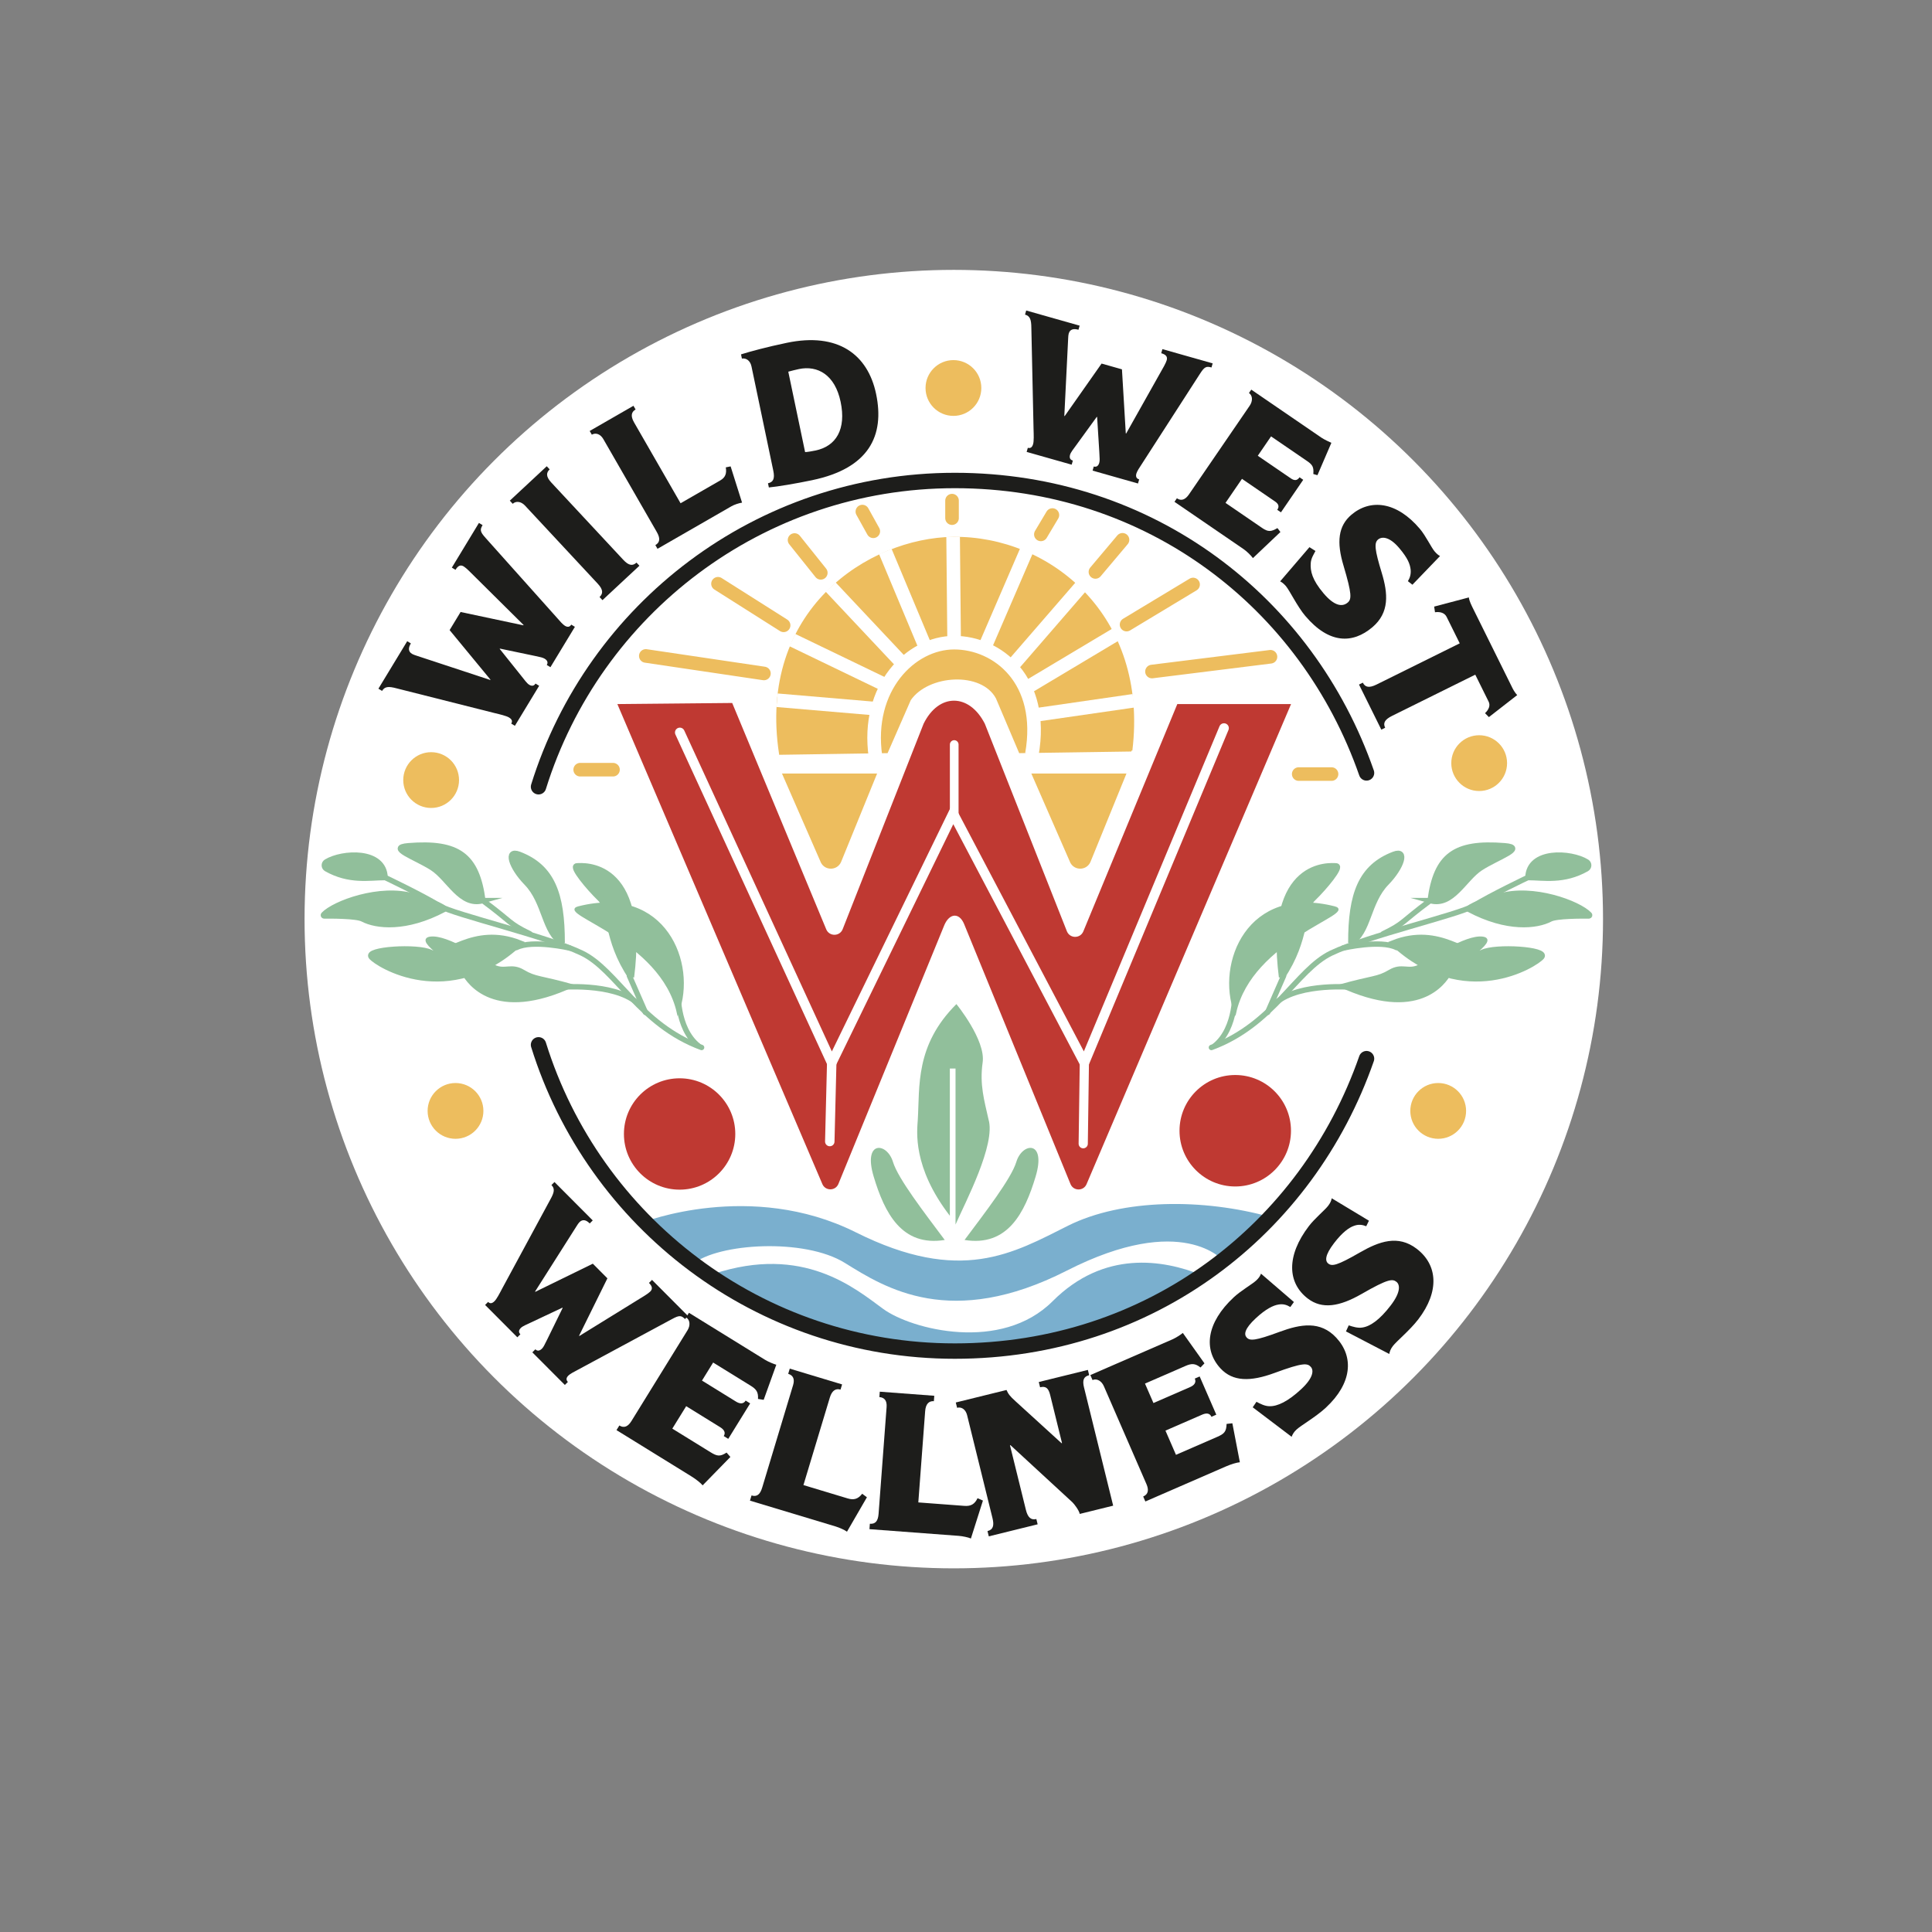 <?xml version="1.0" encoding="UTF-8"?>
<svg id="sage" xmlns="http://www.w3.org/2000/svg" viewBox="0 0 1440 1440">
  <rect x="0" y="0" width="1440" height="1440" fill="#808080" stroke="none"/>
  <defs>
    <style>
      .cls-1, .cls-2, .cls-3, .cls-4, .cls-5, .cls-6, .cls-7, .cls-8, .cls-9, .cls-10, .cls-11, .cls-12 {
        stroke-miterlimit: 10;
      }

      .cls-1, .cls-3, .cls-4, .cls-9 {
        stroke: #91bf9b;
      }

      .cls-1, .cls-3, .cls-5, .cls-6, .cls-7, .cls-8, .cls-9, .cls-10, .cls-12 {
        stroke-linecap: round;
      }

      .cls-1, .cls-13, .cls-4, .cls-9 {
        fill: #91bf9b;
      }

      .cls-1, .cls-11 {
        stroke-width: 1.45px;
      }

      .cls-2, .cls-3, .cls-5, .cls-6, .cls-7, .cls-8, .cls-12 {
        fill: none;
      }

      .cls-2, .cls-5, .cls-6, .cls-7, .cls-8 {
        stroke: #fff;
      }

      .cls-2, .cls-10 {
        stroke-width: 10.13px;
      }

      .cls-14 {
        fill: #bf3932;
      }

      .cls-15 {
        fill: #1d1d1b;
      }

      .cls-16, .cls-10, .cls-11 {
        fill: #edbd5e;
      }

      .cls-3, .cls-9 {
        stroke-width: 4.03px;
      }

      .cls-17 {
        fill: #fff;
      }

      .cls-4 {
        stroke-width: 4.34px;
      }

      .cls-5 {
        stroke-width: 6.47px;
      }

      .cls-6 {
        stroke-width: 7.04px;
      }

      .cls-7 {
        stroke-width: 6.86px;
      }

      .cls-8 {
        stroke-width: 7.24px;
      }

      .cls-18 {
        fill: #7aafce;
      }

      .cls-10, .cls-11 {
        stroke: #edbd5e;
      }

      .cls-12 {
        stroke: #1d1d1b;
        stroke-width: 11.48px;
      }
    </style>
  </defs>
  <circle class="cls-17" cx="710.9" cy="685.05" r="483.9"/>
  <path class="cls-14" d="M795.25,694.24c2.26,5.35,9.82,5.4,12.15.08l70.1-169.55h84.78l-152.43,357.85c-2.24,5.23-9.64,5.25-11.91.04l-79.39-194.04c-3.69-8.73-10.93-7.89-14.67.82l-79.07,193.19c-2.3,5.13-9.59,5.11-11.85-.04l-152.81-357.81,85.59-.82,70.1,168.74c2.3,5.42,10.01,5.37,12.22-.09l60.33-153.16c11.31-23.01,34.02-22.85,45.65,0l61.21,154.8Z"/>
  <polyline class="cls-8" points="506.71 545.96 619.92 792.14 710.4 606.29 808.22 792.14 912.29 542.7"/>
  <line class="cls-5" x1="711.22" y1="554.93" x2="711.22" y2="609.55"/>
  <line class="cls-7" x1="807.37" y1="852.46" x2="808.22" y2="792.14"/>
  <line class="cls-6" x1="618.47" y1="850.83" x2="619.92" y2="792.14"/>
  <g>
    <path class="cls-18" d="M946.8,907.08c-49.72-13.86-110.05-13.86-150.8,6.52-40.76,20.38-79.88,44.02-158.14,4.89-78.25-39.13-158.95-7.34-158.95-7.34l37.5,30.98c18.75-15.49,83.15-19.56,113.31-.82,30.16,18.75,79.07,49.72,165.48,5.71,86.41-44.02,116.57-7.34,116.57-7.34l35.05-32.61Z"/>
    <path class="cls-18" d="M895.44,950.28c-28.53-11.41-72.55-18.75-110.86,19.56-38.31,38.31-105.15,21.19-126.35,5.71-21.19-15.49-59.51-48.09-126.35-26.08,41.57,29.35,114.12,61.95,197.27,57.06,83.15-4.89,166.29-56.25,166.29-56.25Z"/>
  </g>
  <path class="cls-12" d="M401.39,586.4c41.13-132.25,164.49-228.27,310.27-228.27s262.66,91.06,306.87,217.96"/>
  <path class="cls-12" d="M401.39,778.75c41.13,132.25,164.49,228.27,310.27,228.27s262.66-91.06,306.87-217.96"/>
  <g>
    <circle class="cls-14" cx="506.54" cy="845.2" r="41.5"/>
    <circle class="cls-14" cx="920.68" cy="842.79" r="41.54"/>
  </g>
  <g>
    <path class="cls-16" d="M582.83,576.53h70.92l-26.9,66.03c-2.84,6.3-11.69,6.59-14.94.48l-29.08-66.51Z"/>
    <path class="cls-16" d="M768.69,576.53h70.92l-26.9,66.03c-2.84,6.3-11.69,6.59-14.94.48l-29.08-66.51Z"/>
  </g>
  <circle class="cls-16" cx="1102.49" cy="568.79" r="20.79"/>
  <circle class="cls-16" cx="321.35" cy="581.42" r="20.79"/>
  <circle class="cls-16" cx="710.63" cy="289.19" r="20.79"/>
  <circle class="cls-16" cx="339.51" cy="828.01" r="20.79"/>
  <circle class="cls-16" cx="1071.95" cy="828.01" r="20.79"/>
  <g>
    <path class="cls-15" d="M361.89,400.9l53.56,59.92c1.78,2.1,4.1,4.69,5.58,5.59,1.98,1.2,3.62,1.01,4.75-.85l2.72,1.65-18.24,30.08-2.72-1.65c1.13-1.86.41-3.47-1.57-4.67-1.49-.9-3.02-1.16-7.36-2.1l-25.99-5.44-.15.25,16.56,20.71c1.83,2.29,3.75,4.98,5.36,5.96,1.98,1.2,3.62,1.01,4.75-.85l2.72,1.65-18.09,29.83-2.72-1.65c.98-1.61.71-3.12-1.64-4.55-1.98-1.2-6.57-2.29-10.71-3.28l-73.12-18.45c-5.97-1.59-8.78-1.43-10.81,1.91l-2.72-1.65,21.47-35.4,2.72,1.65c-1.95,3.22-2.11,6,.86,7.8.74.45,2.13.95,3.27,1.31l55.03,18.14.15-.25-30.43-36.92,8.18-13.49,46.8,9.93.15-.25-40.92-40.56c-1.38-1.35-2.84-2.57-3.71-3.1-2.6-1.58-4.47-.17-6.12,2.55l-2.72-1.65,20.19-33.3,2.72,1.65c-2.03,3.34-1.96,4.91,2.21,9.47Z"/>
    <path class="cls-15" d="M449.04,447.32l-2.17-2.33c2.75-2.57,2.76-5.53-1.39-9.98l-54.16-58.16c-2.96-3.18-6.73-3.62-9.17-1.35l-2.17-2.33,27.54-25.65,2.17,2.33c-2.54,2.37-2.95,5.32,1.19,9.77l53.67,57.63c4.04,4.34,7,4.76,9.86,2.09l2.17,2.33-27.54,25.65Z"/>
    <path class="cls-15" d="M553.09,374.63c-2.44.4-5.69,1.44-7.95,2.73l-55.08,31.69-1.59-2.76c3.26-1.88,3.94-4.77,1.05-9.79l-39.85-69.26c-2.17-3.76-5.67-4.92-8.56-3.26l-1.59-2.76,32.62-18.77,1.59,2.76c-3.01,1.73-4.01,4.65-1.12,9.66l34.65,60.23,29.61-17.04c3.89-2.24,4.81-5.27,4.1-9.71l3.59-.73,8.52,27Z"/>
    <path class="cls-15" d="M605.49,357.87c-12.33,2.58-26.05,4.86-32.43,5.45l-.65-3.12c3.83-.8,5.22-3.31,3.98-9.26l-16.27-77.79c-.89-4.25-3.86-6.44-7.15-5.9l-.65-3.12c7.08-2.22,19.26-5.51,34.14-8.62,38.12-7.97,60.38,8.67,66.54,38.14,6.49,31.03-5.28,55.38-47.5,64.21ZM595.42,275.09c-2.41.5-5.64,1.33-7.88,1.94l12.54,59.94c1.76-.07,5.19-.64,7.74-1.18,15.45-3.23,23-15.9,18.73-36.31-4.21-20.12-17.11-27.33-31.13-24.4Z"/>
  </g>
  <g>
    <path class="cls-15" d="M894.42,278.54l-43.53,67.55c-1.55,2.27-3.43,5.2-3.9,6.87-.63,2.23-.01,3.76,2.08,4.35l-.87,3.06-33.84-9.6.87-3.06c2.09.59,3.46-.52,4.09-2.75.47-1.67.31-3.22.07-7.65l-1.66-26.5-.28-.08-15.57,21.46c-1.72,2.37-3.81,4.94-4.32,6.75-.63,2.23-.01,3.76,2.08,4.35l-.87,3.06-33.56-9.52.87-3.06c1.81.51,3.2-.15,3.95-2.79.63-2.23.46-6.94.32-11.19l-1.64-75.39c-.05-6.18-.95-8.85-4.71-9.91l.87-3.06,39.83,11.29-.87,3.06c-3.62-1.03-6.34-.45-7.29,2.9-.24.84-.35,2.31-.39,3.5l-2.87,57.86.28.08,27.5-39.14,15.18,4.3,2.86,47.75.28.08,28.23-50.22c.93-1.69,1.72-3.42,2-4.4.83-2.92-1.02-4.35-4.09-5.22l.87-3.06,37.46,10.62-.87,3.06c-3.76-1.07-5.25-.59-8.54,4.65Z"/>
    <path class="cls-15" d="M933.85,415.97c-1.54-2.11-4.71-5.16-6.98-6.71l-51.48-35.24,1.8-2.63c3.22,2.21,6.25,1.12,9.03-2.94l45.22-66.05c2.45-3.58,2.22-7.6-.53-9.48l1.72-2.51,52.32,35.82c1.79,1.23,6.14,3.33,7.38,3.83l-10.38,24.12-3.08-.88c.42-4.97-.44-6.79-4.5-9.57l-27-18.48-9.89,14.45,24.61,16.84c2.63,1.8,4.71,1.83,6.51-.8l2.75,1.88-16.6,24.25-2.75-1.88c1.72-2.51.94-4.45-1.69-6.24l-24.61-16.85-12.27,17.92,27.35,18.73c4.42,3.03,6.67,2.81,11.36.06l2.21,2.92-20.51,19.46Z"/>
    <path class="cls-15" d="M972.84,459.03c-5.89-6.96-11.57-18.84-14.47-22.27-1.59-1.88-3.34-3.05-4.23-3.44l21.85-25.49,4.49,2.84c-1.46,2.75-3.22,5.38-3.51,8.85-.51,6.12,1.09,12.72,9.5,22.67,7.94,9.4,13.92,10.41,18.01,6.95,2.99-2.52,3.2-6.31-3.05-27.37-5.39-17.81-3.97-29.81,5.86-38.13,14.15-11.96,33.7-9.91,50.99,10.53,4.49,5.31,8.49,13.86,11.02,16.84,1.59,1.88,3.14,3.04,4.03,3.42l-20.59,21.39-3.37-2.64c1.43-2.35,2.37-5.04,2.05-8.56-.47-4.15-2.06-8.49-8.51-16.12-7.1-8.4-12.82-8.88-15.8-6.36-2.99,2.52-2.49,7.6,2.75,24.78,4.67,15.39,5.94,29.67-6.99,40.6-14.59,12.34-32.18,12.61-50.03-8.5Z"/>
    <path class="cls-15" d="M1106.85,531.57c2.86-2.71,4.1-5.75,2.69-8.6l-9.96-20.11-62.01,30.71c-5.45,2.7-6.88,5.35-5.15,8.85l-2.86,1.41-16.64-33.6,2.85-1.41c1.74,3.5,4.78,4.1,10.22,1.4l62.01-30.71-9.77-19.72c-1.41-2.85-4.58-4.03-8.66-3.46l-.63-4.21,25.86-6.83c.06,1.1.76,3.5,2.5,7l30.14,60.84c.96,1.95,2.51,4.09,3.41,4.93l-21.1,16.43-2.9-2.92Z"/>
  </g>
  <path class="cls-15" d="M500.95,983.11l-70.58,38.03c-2.44,1.24-5.5,2.89-6.73,4.11-1.64,1.64-1.86,3.25-.37,4.76l-2.26,2.25-24.24-24.31,2.26-2.25c1.5,1.5,3.22,1.18,4.86-.45,1.23-1.23,1.86-2.65,3.83-6.61l11.65-23.78-.2-.2-23.91,11.27c-2.65,1.24-5.7,2.48-7.03,3.81-1.64,1.63-1.87,3.25-.37,4.75l-2.26,2.25-24.04-24.11,2.25-2.25c1.3,1.3,2.81,1.39,4.76-.55,1.64-1.63,3.82-5.8,5.79-9.56l35.79-66.18c3.01-5.39,3.55-8.12.86-10.83l2.26-2.25,28.52,28.62-2.26,2.25c-2.59-2.6-5.21-3.38-7.67-.93-.61.61-1.44,1.83-2.06,2.85l-31,48.84.2.2,42.85-20.96,10.87,10.91-21.11,42.78.2.2,48.94-30.23c1.63-1.03,3.16-2.15,3.88-2.87,2.15-2.14,1.27-4.26-.92-6.46l2.26-2.25,26.83,26.92-2.25,2.25c-2.69-2.7-4.21-2.99-9.61,0Z"/>
  <path class="cls-15" d="M523.72,1107.1c-1.45-1.76-4.82-4.49-8.64-6.85l-55.58-34.33,2.13-3.44c3.66,2.27,6.58.61,9-3.3l41.83-67.72c2.13-3.44,1.98-7.64-1.08-9.53l2.13-3.44,56.64,34.99c2.6,1.6,6.49,3.15,8.46,3.72l-9.41,26.16-4.23-.67c.33-4.98-1.22-7.24-5.35-9.78l-28.09-17.35-8.31,13.45,25.35,15.66c2.9,1.79,5.56,1.92,7.2-.74l3.36,2.08-16.33,26.43-3.36-2.07c1.74-2.81-.07-5.01-2.66-6.62l-25.34-15.66-10.34,16.73,28.4,17.54c4.89,3.02,7.1,3.52,12.04.31l2.84,3.26-20.66,21.16Z"/>
  <path class="cls-15" d="M631.29,1141.63c-1.68-1.27-5.81-3.1-8.39-3.87l-63.92-19.27,1.17-3.87c3.95,1.19,6.36-.58,7.95-5.86l23.03-76.39c1.38-4.58-.05-7.31-3.65-8.4l1.17-3.87,39,11.76-1.17,3.87c-3.61-1.09-6.41.75-7.95,5.86l-19.69,65.3,32.99,9.95c4.64,1.4,7.75.42,10.79-3.47l3.53,2.6-14.86,25.67Z"/>
  <path class="cls-15" d="M723.65,1146.71c-1.91-.88-6.35-1.77-9.03-1.97l-66.57-4.99.3-4.03c4.12.31,6.08-1.94,6.5-7.44l5.97-79.56c.36-4.77-1.62-7.13-5.38-7.41l.3-4.03,40.62,3.05-.3,4.03c-3.76-.28-6.1,2.12-6.5,7.44l-5.1,68.01,34.36,2.58c4.83.36,7.65-1.27,9.79-5.72l4.01,1.77-8.96,28.27Z"/>
  <path class="cls-15" d="M808,1034.25l21.69,87.99-24.92,6.15c-.44-2.54-4.03-7.34-5.47-8.69l-46.17-42.57-.35.09,11.88,48.19c1.36,5.53,3.77,7.78,7.78,6.79l.97,3.93-36.42,8.98-.97-3.93c4.18-1.03,5.09-4.09,3.73-9.63l-18.92-76.75c-.97-3.93-3.81-6.44-7.47-5.54l-.97-3.93,37.81-9.32c1.27,2.91,2.41,4.52,6.69,8.38l34.33,31.29.35-.09-8.84-35.87c-1.23-5-3.15-6.8-7.51-5.72l-.97-3.93,36.59-9.02.97,3.93c-4.18,1.03-5.18,3.74-3.82,9.27Z"/>
  <path class="cls-15" d="M924.13,1089.87c-2.27.18-6.44,1.4-10.55,3.19l-59.9,26.06-1.61-3.71c3.95-1.72,4.26-5.06,2.42-9.27l-31.75-72.99c-1.61-3.71-5.14-5.98-8.44-4.55l-1.61-3.71,61.05-26.56c2.8-1.22,6.29-3.54,7.88-4.83l16.12,22.66-2.96,3.09c-3.9-3.12-6.64-3.12-11.09-1.19l-30.28,13.18,6.31,14.5,27.32-11.89c3.13-1.36,4.75-3.47,3.51-6.34l3.62-1.58,12.39,28.49-3.62,1.58c-1.32-3.03-4.15-2.8-6.95-1.59l-27.32,11.89,7.84,18.04,30.61-13.32c5.27-2.29,6.95-3.83,7.12-9.72l4.3-.47,5.59,29.05Z"/>
  <path class="cls-15" d="M988.29,1049.13c-7.49,6.96-18.57,13.24-21.99,16.42-1.84,1.71-2.91,3.46-3.6,5.35l-29-21.98,2.8-4.11c2.92,1.56,6.22,3.26,9.68,3.3,6.03.16,13.83-3.57,23.69-12.73,9.07-8.43,9.47-14.07,7.09-16.63-2.5-2.69-5.57-3.36-27.09,4.6-17.89,6.58-30.99,6.46-40.13-3.37-13.02-14.01-10.59-34.07,9.92-53.13,5.26-4.89,13.73-9.75,16.62-12.43,1.84-1.71,2.9-3.2,3.59-5.1l24.53,21.12-2.66,3.73c-2.78-1.68-5.46-2.45-8.82-1.84-3.87.58-9.46,3.27-16.95,10.23-8.41,7.82-8.9,12.04-6.78,14.33,2.38,2.56,6.1,2.61,24.51-4.21,15.69-5.79,30.4-8.42,42.28,4.37,13.39,14.41,11.62,34.12-7.71,52.08Z"/>
  <path class="cls-15" d="M1057.05,983.42c-6.22,8.12-16.08,16.16-18.92,19.87-1.53,2-2.29,3.9-2.65,5.88l-32.28-16.81,2.07-4.52c3.14,1.05,6.67,2.17,10.1,1.63,5.98-.85,13.04-5.84,21.22-16.52,7.53-9.83,6.97-15.45,4.2-17.58-2.92-2.23-6.05-2.37-25.93,9.07-16.53,9.49-29.47,11.57-40.12,3.41-15.18-11.62-16.16-31.81.86-54.04,4.36-5.7,11.9-11.91,14.3-15.05,1.53-1.99,2.33-3.64,2.69-5.63l27.73,16.71-2,4.12c-3.03-1.19-5.8-1.5-9-.34-3.72,1.22-8.78,4.81-14.99,12.93-6.98,9.12-6.76,13.36-4.28,15.26,2.77,2.12,6.45,1.55,23.46-8.26,14.49-8.34,28.55-13.4,42.42-2.78,15.62,11.96,17.18,31.69,1.14,52.64Z"/>
  <g>
    <path class="cls-11" d="M843.27,559.41l-83.15,1.22-17.12-40.35c-11-20.79-51.35-18.34-64.8,1.22l-17.12,39.13-79.7,1.22c-16.3-106.78,66.18-160.18,129.02-160.99,71.86-.93,145.1,58.28,132.87,158.55Z"/>
    <line class="cls-10" x1="709.59" y1="386.19" x2="709.59" y2="373.15"/>
    <line class="cls-10" x1="650.9" y1="395.98" x2="642.75" y2="381.3"/>
    <line class="cls-10" x1="775.8" y1="398.3" x2="784.4" y2="383.88"/>
    <line class="cls-10" x1="611.77" y1="426.95" x2="592.21" y2="402.5"/>
    <line class="cls-10" x1="816.47" y1="426.29" x2="836.65" y2="402.34"/>
    <line class="cls-10" x1="584.06" y1="466.08" x2="535.15" y2="435.1"/>
    <line class="cls-10" x1="839.68" y1="465.54" x2="889.26" y2="435.65"/>
    <line class="cls-10" x1="569.38" y1="501.95" x2="481.35" y2="488.9"/>
    <line class="cls-10" x1="946.94" y1="489.52" x2="858.62" y2="500.52"/>
    <line class="cls-10" x1="432.44" y1="573.68" x2="456.89" y2="573.68"/>
    <line class="cls-10" x1="967.99" y1="576.94" x2="992.45" y2="576.94"/>
  </g>
  <g>
    <path class="cls-13" d="M704.16,924.2c-15.22-20.38-34.78-45.65-38.58-58.15-4.49-14.76-22.55-16.3-14.4,10.87,8.15,27.17,20.92,52.44,52.98,47.28Z"/>
    <path class="cls-13" d="M718.92,924.2c15.22-20.38,34.78-45.65,38.58-58.15,4.49-14.76,22.55-16.3,14.4,10.87-8.15,27.17-20.92,52.44-52.98,47.28Z"/>
    <path class="cls-13" d="M707.96,796.42h4.24v116.3c7.2-16.52,30.23-59.88,24.56-78.46-3.05-13.81-6.74-25.73-4.35-42.39,2.39-16.65-19.56-43.48-19.56-43.48-30.87,30.77-27.25,61.33-28.8,86.41-.51,8.2-4.09,35.03,23.91,71.37v-109.75Z"/>
  </g>
  <path class="cls-9" d="M241.62,682.7c-.52,0-.8-.61-.44-.99,7.92-8.42,42.24-21.21,67.22-13.67,26.01,7.85,22.56,9.76,22.56,9.76-28.42,15.12-50.63,12.52-60.65,7.2-4.54-2.41-23.56-2.36-28.69-2.3Z"/>
  <path class="cls-9" d="M359.91,671.25c-4.44-33.63-18.34-43.88-55.54-40.87-16.62,1.35,5.49,8.53,17.88,16.54,12.39,8.01,21.05,28.98,37.66,24.33Z"/>
  <path class="cls-9" d="M419,702.8c.08-36.44-7.49-56.68-32.03-66.05-10.39-3.97-5.91,9.61,5.42,21.24,14.21,14.58,13.08,37.22,26.61,44.8Z"/>
  <path class="cls-9" d="M387.64,702.87c-35.23-13.98-56.55,11.95-66.49,7.03-9.94-4.91-49.03-2.39-44.48,3.28,4.55,5.67,57.82,39.26,110.97-10.31Z"/>
  <path class="cls-1" d="M427.81,734.62c-25.42-7.17-28.33-5.6-37.6-11.1s-14,.26-22.1-3.88c-8.09-4.14-34.49-22.45-47.32-20.83-12.83,1.62,20.72,21.2,24.35,27.31s23.18,36.51,82.66,8.5Z"/>
  <path class="cls-4" d="M470.48,728.29c-19.3-28.6-14.44-50.12-23.24-58.63-8.79-8.52-21.42-23.92-17.33-24.13s51.72-4.92,40.57,82.77Z"/>
  <path class="cls-3" d="M522.92,780.73c-46.46-17.12-63.12-57.79-89.29-70.35-26.18-12.57-95.64-28.8-105.79-35.08-13.27-8.2-41.05-21.39-41.05-21.39"/>
  <path class="cls-3" d="M359.91,671.25c22.21,16.47,18.95,16.96,35,24.73"/>
  <path class="cls-3" d="M384.85,706.27c11.97-6.09,39.81.33,39.81.33"/>
  <path class="cls-3" d="M416.95,735.89s39.61-3.78,57.84,11.44"/>
  <line class="cls-3" x1="469.12" y1="727.34" x2="481.05" y2="754.56"/>
  <path class="cls-9" d="M287.03,654.05c-11.78.1-26.69,3.18-43.76-6.47-2.01-1.14-2.06-4.01-.09-5.21,11.77-7.22,43.1-9.23,43.85,11.68Z"/>
  <path class="cls-1" d="M505.18,754.82c13.68-36.39-9.23-95.11-74.06-78.57-16.32,4.16,61.97,23.92,74.06,78.57Z"/>
  <path class="cls-3" d="M505.39,737.53s-1.63,28.53,15.08,41.98"/>
  <path class="cls-9" d="M1184.22,682.7c.52,0,.8-.61.44-.99-7.92-8.42-42.24-21.21-67.22-13.67-26.01,7.85-22.56,9.76-22.56,9.76,28.42,15.12,50.63,12.52,60.65,7.2,4.54-2.41,23.56-2.36,28.69-2.3Z"/>
  <path class="cls-9" d="M1065.93,671.25c4.44-33.63,18.34-43.88,55.54-40.87,16.62,1.35-5.49,8.53-17.88,16.54-12.39,8.01-21.05,28.98-37.66,24.33Z"/>
  <path class="cls-9" d="M1006.84,702.8c-.08-36.44,7.49-56.68,32.03-66.05,10.39-3.97,5.91,9.61-5.42,21.24-14.21,14.58-13.08,37.22-26.61,44.8Z"/>
  <path class="cls-9" d="M1038.2,702.87c35.23-13.98,56.55,11.95,66.49,7.03,9.94-4.91,49.03-2.39,44.48,3.28-4.55,5.67-57.82,39.26-110.97-10.31Z"/>
  <path class="cls-1" d="M998.03,734.62c25.42-7.17,28.33-5.6,37.6-11.1,9.27-5.5,14,.26,22.1-3.88,8.09-4.14,34.49-22.45,47.32-20.83,12.83,1.62-20.72,21.2-24.35,27.31s-23.18,36.51-82.66,8.5Z"/>
  <path class="cls-4" d="M955.36,728.29c19.3-28.6,14.44-50.12,23.24-58.63,8.79-8.52,21.42-23.92,17.33-24.13s-51.72-4.92-40.57,82.77Z"/>
  <path class="cls-3" d="M902.92,780.73c46.46-17.12,63.12-57.79,89.29-70.35,26.18-12.57,95.64-28.8,105.79-35.08,13.27-8.2,41.05-21.39,41.05-21.39"/>
  <path class="cls-3" d="M1065.93,671.25c-22.21,16.47-18.95,16.96-35,24.73"/>
  <path class="cls-3" d="M1040.99,706.27c-11.97-6.09-39.81.33-39.81.33"/>
  <path class="cls-3" d="M1008.89,735.89s-39.61-3.78-57.84,11.44"/>
  <line class="cls-3" x1="956.72" y1="727.34" x2="944.79" y2="754.56"/>
  <path class="cls-9" d="M1138.81,654.05c11.78.1,26.69,3.18,43.76-6.47,2.01-1.14,2.06-4.01.09-5.21-11.77-7.22-43.1-9.23-43.85,11.68Z"/>
  <path class="cls-1" d="M920.66,754.82c-13.68-36.39,9.23-95.11,74.06-78.57,16.32,4.16-61.97,23.92-74.06,78.57Z"/>
  <path class="cls-3" d="M920.45,737.53s1.63,28.53-15.08,41.98"/>
  <path class="cls-2" d="M652.53,563.9c-7.34-51.35,26.29-84.9,58.63-84.9s67.71,27.84,57.93,83.27"/>
  <line class="cls-2" x1="711.16" y1="479" x2="710.4" y2="400.05"/>
  <line class="cls-2" x1="689.21" y1="481.16" x2="659.87" y2="411.06"/>
  <line class="cls-2" x1="670.46" y1="492.16" x2="619.11" y2="437.55"/>
  <line class="cls-2" x1="659.05" y1="510.1" x2="590.58" y2="477.08"/>
  <line class="cls-2" x1="650.9" y1="528.03" x2="579.17" y2="521.92"/>
  <line class="cls-2" x1="734.04" y1="482.38" x2="765.02" y2="410.65"/>
  <line class="cls-2" x1="755.24" y1="495.42" x2="805.37" y2="437.55"/>
  <line class="cls-2" x1="771.54" y1="532.92" x2="844.9" y2="522.32"/>
  <line class="cls-2" x1="766.65" y1="511.73" x2="831.45" y2="473.01"/>
</svg>